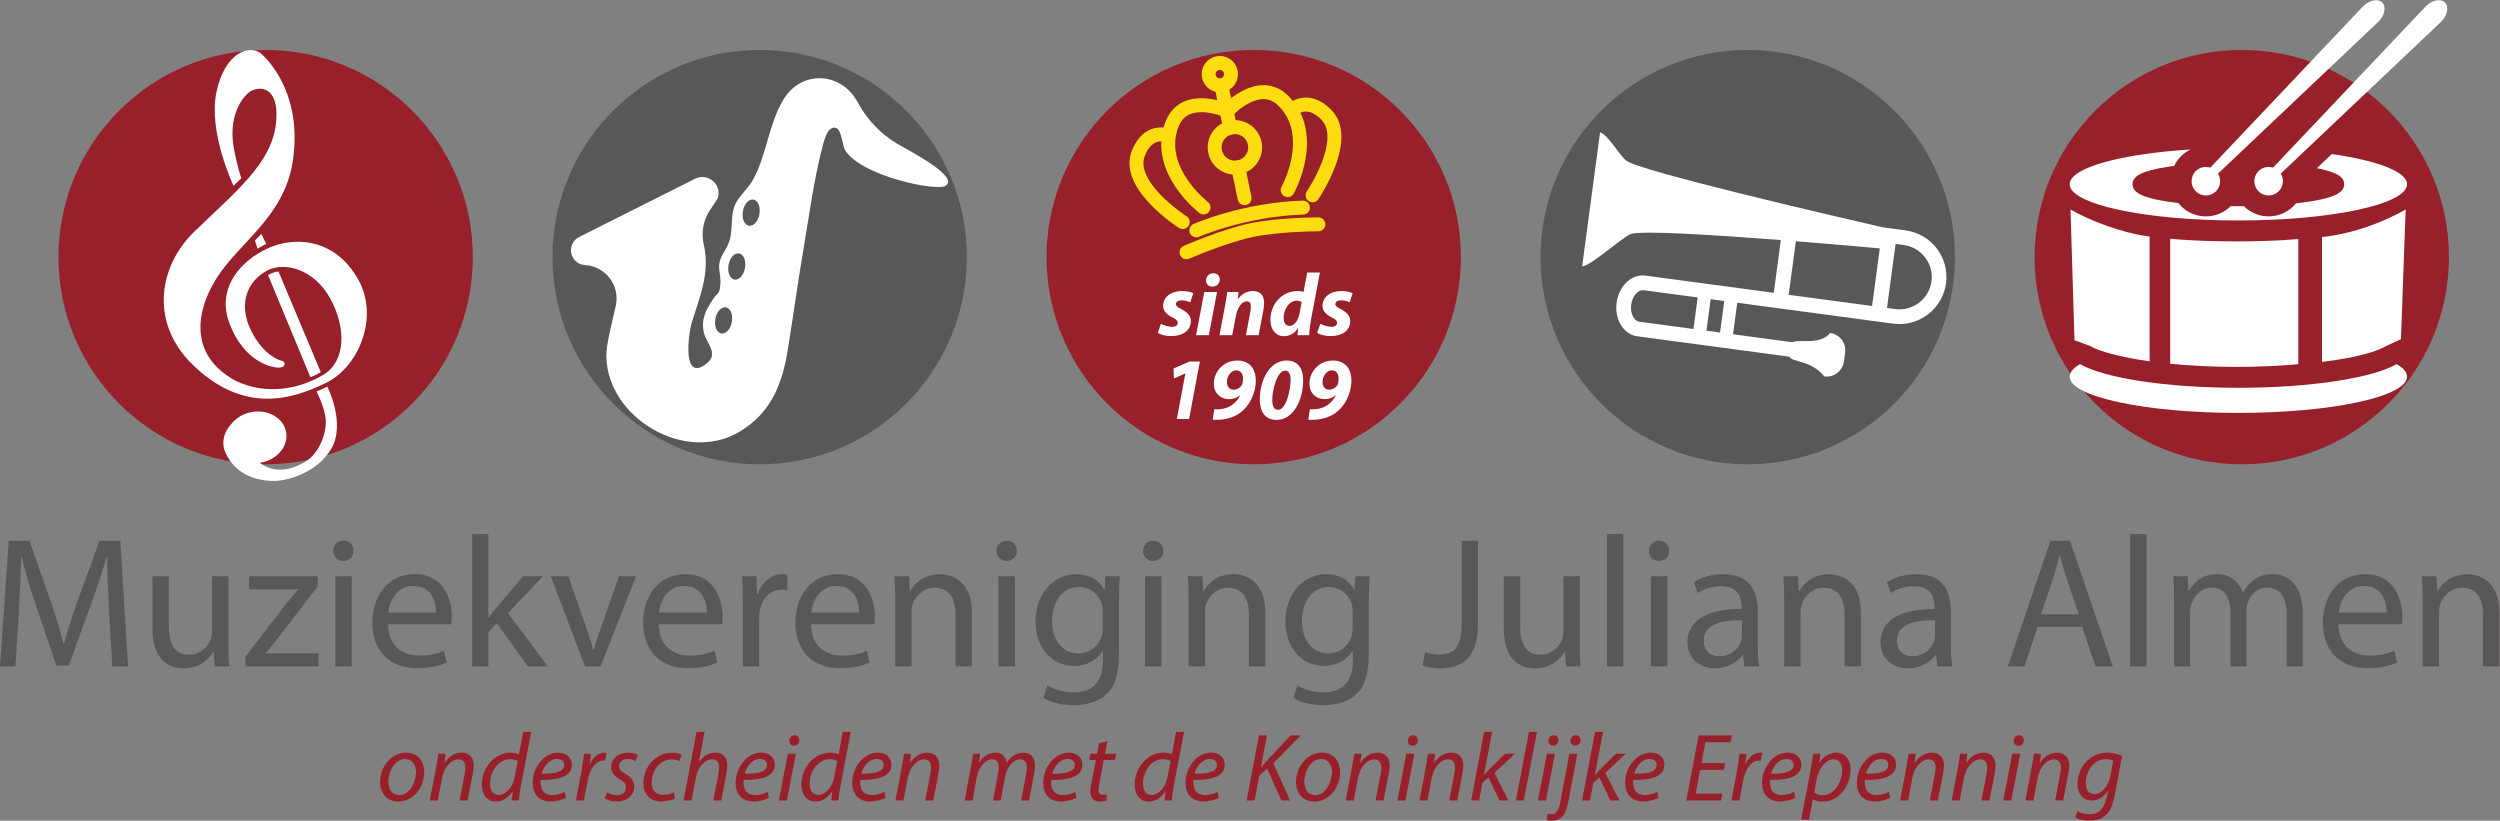 <?xml version="1.0" encoding="UTF-8" standalone="no"?>
<svg
   xmlns:dc="http://purl.org/dc/elements/1.1/"
   xmlns:cc="http://creativecommons.org/ns#"
   xmlns:rdf="http://www.w3.org/1999/02/22-rdf-syntax-ns#"
   xmlns:svg="http://www.w3.org/2000/svg"
   xmlns="http://www.w3.org/2000/svg"
   viewBox="0 0 716.627 235.253"
   height="235.253"
   width="716.627"
   xml:space="preserve"
   id="svg2"
   version="1.1"><rect x="0" y="0" width="716.627" height="235.253" fill="#808080" stroke="none"/><defs
     id="defs6" /><g
     transform="matrix(1.333,0,0,-1.333,0,235.253)"
     id="g10"><g
       transform="scale(0.1)"
       id="g12"><path
         id="path14"
         style="fill:#ffffff;fill-opacity:1;fill-rule:nonzero;stroke:none"
         d="m 502.738,1291.87 c -11.593,0 -29.496,0.34 -44.336,1.79 v -83.81 c 13.782,-1.3 27.914,-2.1 44.336,-2.1 15.254,0 29.864,0.68 41.524,1.82 v 83.86 c -13.778,-1.25 -30.574,-1.56 -41.524,-1.56 z m 113.496,21.38 c -13.601,-7.78 -33.812,-16.04 -56.074,-18.48 v -83.67 c 22.262,2.7 36.188,6.68 42.988,10.63 l 9.934,4.61 z M 444.617,1295.1 c -19.07,2.5 -40.039,10.72 -53.047,18.15 l 2.672,-87.62 10.485,-3.9 c 6.488,-3.78 20.82,-7.57 39.89,-10.25 z m 119.453,129.41 -78.797,-83.21 c -3.308,1.08 -7.089,0.34 -9.73,-2.3 -3.742,-3.74 -3.742,-9.8 0,-13.55 3.742,-3.74 9.809,-3.74 13.551,0 3.215,3.22 3.656,8.15 1.34,11.85 l 85.089,80.58 z m 31.356,-11.29 -68.102,-71.92 c -3.304,1.08 -7.082,0.34 -9.722,-2.3 -3.747,-3.74 -3.747,-9.8 0,-13.55 3.746,-3.74 9.804,-3.74 13.55,0 3.211,3.22 3.653,8.15 1.332,11.85 l 71.301,67.52 z m -129.789,-64.29 c 1.898,1.89 4.074,3.43 6.433,4.56 -46.855,-2.97 -81.07,-12.27 -81.07,-23.31 0,-13.41 50.625,-24.29 113.086,-24.29 62.453,0 113.082,10.88 113.082,24.29 0,8.44 -20.035,15.88 -50.445,20.23 l -9.993,-9.47 c 12.899,-2.48 18.293,-5.69 18.293,-10.76 0,-5.64 -6.695,-9 -23.097,-11.59 -2.86,-0.45 -5.957,-0.84 -9.207,-1.21 -0.512,-0.63 -1.063,-1.24 -1.656,-1.83 -4.458,-4.46 -10.383,-6.91 -16.688,-6.91 -6.27,0 -12.168,2.43 -16.617,6.84 -1.227,-0.01 -2.442,-0.03 -3.672,-0.03 -1.727,0 -3.434,0.02 -5.133,0.04 -4.449,-4.41 -10.355,-6.85 -16.633,-6.85 -6.3,0 -12.226,2.45 -16.683,6.91 -0.649,0.64 -1.239,1.33 -1.793,2.02 -2.653,0.31 -5.215,0.65 -7.606,1.02 -16.394,2.59 -23.09,5.95 -23.09,11.59 0,5.66 6.696,9.02 23.09,11.59 1.555,0.25 3.172,0.48 4.832,0.7 1.141,2.36 2.66,4.55 4.567,6.46 z M 391,1201.21 c 0,-13.42 50.625,-24.3 113.086,-24.3 62.453,0 113.082,10.88 113.082,24.3 0,2.95 -2.461,5.8 -6.969,8.42 -15.926,-9.28 -57.418,-15.88 -106.113,-15.88 -48.695,0 -90.195,6.6 -106.117,15.88 -4.508,-2.62 -6.969,-5.47 -6.969,-8.42" /><path
         id="path16"
         style="fill:#5a5758;fill-opacity:1;fill-rule:nonzero;stroke:none"
         d="m 234.629,450.488 c -2,37.641 -4.402,82.891 -4.004,116.524 h -1.199 c -9.211,-31.641 -20.422,-65.274 -34.035,-102.5 L 147.742,333.578 H 121.316 L 77.676,462.109 C 64.863,500.141 54.051,534.98 46.445,567.012 H 45.645 C 44.844,533.379 42.844,488.129 40.441,447.699 L 33.23,331.969 H 0 L 18.82,601.84 H 63.262 L 109.309,471.309 c 11.211,-33.219 20.418,-62.848 27.222,-90.879 h 1.203 c 6.805,27.23 16.414,56.859 28.426,90.879 l 48.051,130.531 h 44.441 l 16.817,-269.871 h -34.031 l -6.809,118.519" /><path
         id="path18"
         style="fill:#5a5758;fill-opacity:1;fill-rule:nonzero;stroke:none"
         d="m 491.266,384.828 c 0,-20.019 0.398,-37.637 1.601,-52.859 h -31.23 l -2.004,31.64 h -0.801 c -9.207,-15.621 -29.629,-36.031 -64.062,-36.031 -30.43,0 -66.864,16.82 -66.864,84.883 v 113.301 h 35.235 V 418.461 c 0,-36.84 11.211,-61.66 43.242,-61.66 23.621,0 40.039,16.418 46.445,32.027 2,5.211 3.203,11.621 3.203,18.031 v 118.903 h 35.235 V 384.828" /><path
         id="path20"
         style="fill:#5a5758;fill-opacity:1;fill-rule:nonzero;stroke:none"
         d="M 527.695,352.398 615.383,466.5 c 8.406,10.41 16.414,19.629 25.222,30.039 v 0.801 H 535.703 v 28.422 H 683.445 L 683.047,503.75 596.563,391.23 c -8.008,-10.8 -16.016,-20.41 -24.825,-30.429 V 360 H 685.051 V 331.969 H 527.695 v 20.429" /><path
         id="path22"
         style="fill:#5a5758;fill-opacity:1;fill-rule:nonzero;stroke:none"
         d="m 721.078,331.969 v 193.793 h 35.235 V 331.969 Z m 39.238,248.25 c 0.403,-12.02 -8.406,-21.629 -22.421,-21.629 -12.411,0 -21.219,9.609 -21.219,21.629 0,12.422 9.207,22.031 22.019,22.031 13.215,0 21.621,-9.609 21.621,-22.031" /><path
         id="path24"
         style="fill:#5a5758;fill-opacity:1;fill-rule:nonzero;stroke:none"
         d="m 937.688,447.699 c 0.398,22.422 -9.211,57.242 -48.848,57.242 -35.637,0 -51.25,-32.832 -54.055,-57.242 z M 834.387,422.461 c 0.801,-47.633 31.226,-67.262 66.465,-67.262 25.222,0 40.437,4.41 53.652,10.02 l 6.004,-25.239 c -12.41,-5.601 -33.633,-12.011 -64.461,-12.011 -59.66,0 -95.293,39.242 -95.293,97.691 0,58.461 34.434,104.52 90.887,104.52 63.261,0 80.078,-55.668 80.078,-91.289 0,-7.211 -0.801,-12.813 -1.199,-16.43 H 834.387" /><path
         id="path26"
         style="fill:#5a5758;fill-opacity:1;fill-rule:nonzero;stroke:none"
         d="m 1050.19,436.879 h 0.8 c 4.81,6.812 11.61,15.211 17.22,22.031 l 56.85,66.852 h 42.44 l -74.87,-79.672 85.29,-114.121 h -42.85 l -66.86,92.89 -18.02,-20.019 v -72.871 h -34.83 V 616.25 h 34.83 V 436.879" /><path
         id="path28"
         style="fill:#5a5758;fill-opacity:1;fill-rule:nonzero;stroke:none"
         d="m 1221.95,525.762 38.04,-108.903 c 6.4,-17.621 11.61,-33.64 15.61,-49.648 h 1.2 c 4.41,16.008 10.01,32.027 16.42,49.648 l 37.63,108.903 h 36.84 l -76.07,-193.793 h -33.64 l -73.67,193.793 h 37.64" /><path
         id="path30"
         style="fill:#5a5758;fill-opacity:1;fill-rule:nonzero;stroke:none"
         d="m 1519.83,447.699 c 0.4,22.422 -9.21,57.242 -48.85,57.242 -35.63,0 -51.25,-32.832 -54.05,-57.242 z m -103.3,-25.238 c 0.8,-47.633 31.23,-67.262 66.46,-67.262 25.23,0 40.44,4.41 53.66,10.02 l 6,-25.239 c -12.41,-5.601 -33.63,-12.011 -64.46,-12.011 -59.66,0 -95.29,39.242 -95.29,97.691 0,58.461 34.43,104.52 90.88,104.52 63.27,0 80.08,-55.668 80.08,-91.289 0,-7.211 -0.8,-12.813 -1.2,-16.43 h -136.13" /><path
         id="path32"
         style="fill:#5a5758;fill-opacity:1;fill-rule:nonzero;stroke:none"
         d="m 1597.5,465.309 c 0,22.82 -0.4,42.441 -1.6,60.453 h 30.83 l 1.2,-38.024 h 1.6 c 8.81,26.012 30.03,42.442 53.65,42.442 4.01,0 6.81,-0.41 10.01,-1.211 v -33.231 c -3.6,0.801 -7.2,1.192 -12.01,1.192 -24.82,0 -42.44,-18.801 -47.24,-45.231 -0.81,-4.801 -1.61,-10.41 -1.61,-16.429 V 331.969 h -34.83 v 133.34" /><path
         id="path34"
         style="fill:#5a5758;fill-opacity:1;fill-rule:nonzero;stroke:none"
         d="m 1847.34,447.699 c 0.4,22.422 -9.21,57.242 -48.84,57.242 -35.64,0 -51.25,-32.832 -54.06,-57.242 z m -103.3,-25.238 c 0.8,-47.633 31.23,-67.262 66.47,-67.262 25.22,0 40.44,4.41 53.65,10.02 l 6.01,-25.239 c -12.42,-5.601 -33.64,-12.011 -64.47,-12.011 -59.66,0 -95.29,39.242 -95.29,97.691 0,58.461 34.43,104.52 90.89,104.52 63.26,0 80.08,-55.668 80.08,-91.289 0,-7.211 -0.8,-12.813 -1.2,-16.43 h -136.14" /><path
         id="path36"
         style="fill:#5a5758;fill-opacity:1;fill-rule:nonzero;stroke:none"
         d="m 1925.01,473.32 c 0,20.02 -0.4,36.43 -1.6,52.442 h 31.23 l 2.01,-32.032 h 0.8 c 9.61,18.418 32.03,36.45 64.06,36.45 26.82,0 68.47,-16.02 68.47,-82.481 v -115.73 h -35.24 v 111.722 c 0,31.231 -11.61,57.25 -44.84,57.25 -23.23,0 -41.24,-16.41 -47.25,-36.043 -1.6,-4.386 -2.4,-10.41 -2.4,-16.398 V 331.969 h -35.24 V 473.32" /><path
         id="path38"
         style="fill:#5a5758;fill-opacity:1;fill-rule:nonzero;stroke:none"
         d="m 2147.22,331.969 v 193.793 h 35.24 V 331.969 Z m 39.24,248.25 c 0.4,-12.02 -8.41,-21.629 -22.42,-21.629 -12.41,0 -21.22,9.609 -21.22,21.629 0,12.422 9.21,22.031 22.02,22.031 13.21,0 21.62,-9.609 21.62,-22.031" /><path
         id="path40"
         style="fill:#5a5758;fill-opacity:1;fill-rule:nonzero;stroke:none"
         d="m 2371.44,449.301 c 0,5.988 -0.4,11.211 -2.01,16.008 -6.4,20.41 -23.62,37.23 -49.24,37.23 -33.64,0 -57.66,-28.418 -57.66,-73.258 0,-38.051 19.22,-69.672 57.26,-69.672 21.62,0 41.24,13.61 48.84,36.039 2,5.993 2.81,12.813 2.81,18.801 z m 36.43,76.461 c -0.8,-14 -1.6,-29.633 -1.6,-53.242 V 360 c 0,-44.43 -8.81,-71.66 -27.63,-88.48 -18.82,-17.61 -46.04,-23.219 -70.47,-23.219 -23.22,0 -48.84,5.609 -64.46,16.019 l 8.81,26.809 c 12.81,-8 32.83,-15.207 56.86,-15.207 36.03,0 62.46,18.828 62.46,67.668 v 21.629 h -0.8 c -10.82,-18.028 -31.64,-32.449 -61.66,-32.449 -48.05,0 -82.49,40.839 -82.49,94.5 0,65.66 42.85,102.91 87.29,102.91 33.63,0 52.05,-17.621 60.46,-33.641 h 0.8 l 1.6,29.223 h 30.83" /><path
         id="path42"
         style="fill:#5a5758;fill-opacity:1;fill-rule:nonzero;stroke:none"
         d="m 2462.31,331.969 v 193.793 h 35.24 V 331.969 Z m 39.24,248.25 c 0.4,-12.02 -8.41,-21.629 -22.42,-21.629 -12.41,0 -21.22,9.609 -21.22,21.629 0,12.422 9.21,22.031 22.02,22.031 13.21,0 21.62,-9.609 21.62,-22.031" /><path
         id="path44"
         style="fill:#5a5758;fill-opacity:1;fill-rule:nonzero;stroke:none"
         d="m 2556,473.32 c 0,20.02 -0.4,36.43 -1.6,52.442 h 31.23 l 2,-32.032 h 0.8 c 9.61,18.418 32.03,36.45 64.07,36.45 26.82,0 68.46,-16.02 68.46,-82.481 v -115.73 h -35.23 v 111.722 c 0,31.231 -11.61,57.25 -44.85,57.25 -23.22,0 -41.24,-16.41 -47.24,-36.043 -1.6,-4.386 -2.4,-10.41 -2.4,-16.398 V 331.969 H 2556 V 473.32" /><path
         id="path46"
         style="fill:#5a5758;fill-opacity:1;fill-rule:nonzero;stroke:none"
         d="m 2908.74,449.301 c 0,5.988 -0.41,11.211 -2.01,16.008 -6.4,20.41 -23.62,37.23 -49.24,37.23 -33.64,0 -57.66,-28.418 -57.66,-73.258 0,-38.051 19.22,-69.672 57.25,-69.672 21.63,0 41.25,13.61 48.85,36.039 2,5.993 2.81,12.813 2.81,18.801 z m 36.43,76.461 c -0.8,-14 -1.6,-29.633 -1.6,-53.242 V 360 c 0,-44.43 -8.81,-71.66 -27.63,-88.48 -18.82,-17.61 -46.04,-23.219 -70.47,-23.219 -23.22,0 -48.84,5.609 -64.46,16.019 l 8.81,26.809 c 12.81,-8 32.83,-15.207 56.85,-15.207 36.04,0 62.47,18.828 62.47,67.668 v 21.629 h -0.81 c -10.81,-18.028 -31.63,-32.449 -61.66,-32.449 -48.04,0 -82.48,40.839 -82.48,94.5 0,65.66 42.85,102.91 87.29,102.91 33.63,0 52.05,-17.621 60.46,-33.641 h 0.8 l 1.6,29.223 h 30.83" /><path
         id="path48"
         style="fill:#5a5758;fill-opacity:1;fill-rule:nonzero;stroke:none"
         d="m 3143.35,601.84 h 34.83 V 421.27 c 0,-71.68 -35.24,-93.692 -81.68,-93.692 -12.81,0 -28.42,2.793 -37.23,6.41 l 5.2,28.41 c 7.2,-2.789 17.61,-5.187 29.24,-5.187 31.23,0 49.64,14 49.64,66.848 V 601.84" /><path
         id="path50"
         style="fill:#5a5758;fill-opacity:1;fill-rule:nonzero;stroke:none"
         d="m 3397.19,384.828 c 0,-20.019 0.4,-37.637 1.6,-52.859 h -31.23 l -2,31.64 h -0.8 c -9.21,-15.621 -29.63,-36.031 -64.06,-36.031 -30.43,0 -66.87,16.82 -66.87,84.883 v 113.301 h 35.24 V 418.461 c 0,-36.84 11.21,-61.66 43.24,-61.66 23.62,0 40.04,16.418 46.44,32.027 2.01,5.211 3.21,11.621 3.21,18.031 v 118.903 h 35.23 V 384.828" /><path
         id="path52"
         style="fill:#5a5758;fill-opacity:1;fill-rule:nonzero;stroke:none"
         d="m 3455.64,616.25 h 35.23 V 331.969 h -35.23 V 616.25" /><path
         id="path54"
         style="fill:#5a5758;fill-opacity:1;fill-rule:nonzero;stroke:none"
         d="m 3550.13,331.969 v 193.793 h 35.24 V 331.969 Z m 39.24,248.25 c 0.4,-12.02 -8.41,-21.629 -22.42,-21.629 -12.41,0 -21.22,9.609 -21.22,21.629 0,12.422 9.21,22.031 22.02,22.031 13.21,0 21.62,-9.609 21.62,-22.031" /><path
         id="path56"
         style="fill:#5a5758;fill-opacity:1;fill-rule:nonzero;stroke:none"
         d="m 3745.91,430.879 c -38.43,0.801 -82.07,-6.02 -82.07,-43.649 0,-22.82 15.22,-33.64 33.23,-33.64 25.23,0 41.25,16.019 46.85,32.449 1.19,3.59 1.99,7.59 1.99,11.211 z m 5.22,-98.91 -2.81,24.441 h -1.2 c -10.82,-15.219 -31.64,-28.832 -59.25,-28.832 -39.24,0 -59.26,27.621 -59.26,55.641 0,46.859 41.64,72.48 116.5,72.07 v 4.012 c 0,16.008 -4.39,44.84 -44.04,44.84 -18.01,0 -36.84,-5.602 -50.45,-14.411 l -8.01,23.219 c 16.02,10.41 39.24,17.231 63.67,17.231 59.26,0 73.68,-40.45 73.68,-79.282 v -72.476 c 0,-16.82 0.8,-33.223 3.2,-46.453 h -32.03" /><path
         id="path58"
         style="fill:#5a5758;fill-opacity:1;fill-rule:nonzero;stroke:none"
         d="m 3836.8,473.32 c 0,20.02 -0.4,36.43 -1.6,52.442 h 31.23 l 2,-32.032 h 0.8 c 9.61,18.418 32.03,36.45 64.07,36.45 26.82,0 68.46,-16.02 68.46,-82.481 v -115.73 h -35.23 v 111.722 c 0,31.231 -11.61,57.25 -44.85,57.25 -23.22,0 -41.24,-16.41 -47.24,-36.043 -1.6,-4.386 -2.4,-10.41 -2.4,-16.398 V 331.969 H 3836.8 V 473.32" /><path
         id="path60"
         style="fill:#5a5758;fill-opacity:1;fill-rule:nonzero;stroke:none"
         d="m 4161.11,430.879 c -38.44,0.801 -82.08,-6.02 -82.08,-43.649 0,-22.82 15.21,-33.64 33.23,-33.64 25.23,0 41.24,16.019 46.85,32.449 1.2,3.59 2,7.59 2,11.211 z m 5.2,-98.91 -2.8,24.441 h -1.2 c -10.81,-15.219 -31.63,-28.832 -59.26,-28.832 -39.24,0 -59.26,27.621 -59.26,55.641 0,46.859 41.64,72.48 116.52,72.07 v 4.012 c 0,16.008 -4.41,44.84 -44.05,44.84 -18.01,0 -36.83,-5.602 -50.44,-14.411 l -8.01,23.219 c 16.01,10.41 39.24,17.231 63.66,17.231 59.26,0 73.67,-40.45 73.67,-79.282 v -72.476 c 0,-16.82 0.8,-33.223 3.2,-46.453 h -32.03" /><path
         id="path62"
         style="fill:#5a5758;fill-opacity:1;fill-rule:nonzero;stroke:none"
         d="m 4470.2,444.078 -26.43,77.684 c -6,17.617 -10.01,33.629 -14.01,49.258 h -0.8 c -4,-16.02 -8.41,-32.442 -13.61,-48.848 l -26.43,-78.094 z m -88.49,-27.219 -28.02,-84.89 h -36.04 l 91.69,269.871 h 42.04 l 92.09,-269.871 h -37.23 l -28.83,84.89 h -95.7" /><path
         id="path64"
         style="fill:#5a5758;fill-opacity:1;fill-rule:nonzero;stroke:none"
         d="m 4580.71,616.25 h 35.23 V 331.969 h -35.23 V 616.25" /><path
         id="path66"
         style="fill:#5a5758;fill-opacity:1;fill-rule:nonzero;stroke:none"
         d="m 4675.19,473.32 c 0,20.02 -0.39,36.43 -1.6,52.442 h 30.84 l 1.6,-31.231 h 1.19 c 10.82,18.418 28.83,35.649 60.86,35.649 26.43,0 46.45,-16.02 54.86,-38.852 h 0.81 c 5.99,10.82 13.61,19.223 21.62,25.231 11.6,8.812 24.41,13.621 42.83,13.621 25.62,0 63.67,-16.821 63.67,-84.09 V 331.969 h -34.43 V 441.68 c 0,37.25 -13.62,59.672 -42.05,59.672 -20.02,0 -35.63,-14.832 -41.64,-32.032 -1.61,-4.808 -2.8,-11.211 -2.8,-17.621 v -119.73 h -34.43 V 448.09 c 0,30.84 -13.61,53.262 -40.45,53.262 -22.01,0 -38.03,-17.622 -43.63,-35.243 -2.02,-5.211 -2.82,-11.211 -2.82,-17.218 V 331.969 h -34.43 V 473.32" /><path
         id="path68"
         style="fill:#5a5758;fill-opacity:1;fill-rule:nonzero;stroke:none"
         d="m 5132.04,447.699 c 0.4,22.422 -9.21,57.242 -48.85,57.242 -35.64,0 -51.25,-32.832 -54.05,-57.242 z m -103.3,-25.238 c 0.8,-47.633 31.23,-67.262 66.46,-67.262 25.22,0 40.44,4.41 53.65,10.02 l 6.01,-25.239 c -12.41,-5.601 -33.63,-12.011 -64.46,-12.011 -59.66,0 -95.3,39.242 -95.3,97.691 0,58.461 34.44,104.52 90.89,104.52 63.26,0 80.08,-55.668 80.08,-91.289 0,-7.211 -0.8,-12.813 -1.2,-16.43 h -136.13" /><path
         id="path70"
         style="fill:#5a5758;fill-opacity:1;fill-rule:nonzero;stroke:none"
         d="m 5209.7,473.32 c 0,20.02 -0.39,36.43 -1.6,52.442 h 31.23 l 2.01,-32.032 h 0.8 c 9.61,18.418 32.03,36.45 64.07,36.45 26.81,0 68.45,-16.02 68.45,-82.481 v -115.73 h -35.23 v 111.722 c 0,31.231 -11.6,57.25 -44.85,57.25 -23.22,0 -41.23,-16.41 -47.24,-36.043 -1.6,-4.386 -2.4,-10.41 -2.4,-16.398 V 331.969 H 5209.7 V 473.32" /><path
         id="path72"
         style="fill:#98202b;fill-opacity:1;fill-rule:nonzero;stroke:none"
         d="m 835.203,83.148 c 0,-16.43 8.938,-28.289 23.692,-28.289 20.367,0 35.75,26.199 35.75,49.692 0,11.621 -5.407,28.051 -23.489,28.051 -21.609,0 -36.156,-26.391 -35.953,-49.454 z m 77.106,21.192 c 0,-30.981 -22.032,-63.192 -55.7,-63.192 -25.144,0 -39.273,18.711 -39.273,41.371 0,33.05 23.062,63.789 55.691,63.789 27.227,0 39.282,-20.571 39.282,-41.969" /><path
         id="path74"
         style="fill:#98202b;fill-opacity:1;fill-rule:nonzero;stroke:none"
         d="m 924.32,43.441 13.508,71.289 c 2.289,11.231 3.535,20.989 4.777,29.29 h 15.383 l -2.496,-19.739 h 0.414 c 8.938,14.141 22.449,22.028 37.203,22.028 12.061,0 25.561,-6.86 25.561,-28.047 0,-4.371 -0.83,-10.801 -1.87,-16.211 l -11.22,-58.61 h -17.252 l 11.02,57.989 c 0.832,3.941 1.452,8.73 1.452,12.89 0,10.168 -3.948,17.649 -15.796,17.649 -12.262,0 -29.715,-14.739 -34.289,-39.68 L 941.566,43.441 H 924.32" /><path
         id="path76"
         style="fill:#98202b;fill-opacity:1;fill-rule:nonzero;stroke:none"
         d="m 1113.4,128.238 c -3.53,2.293 -9.35,4.141 -16.63,4.141 -24.1,0 -42.81,-25.539 -42.81,-52.359 0,-12.051 4.16,-24.73 18.92,-24.73 13.3,0 29.3,15.18 33.66,37.82 z M 1142.29,191 1120.26,75.238 c -2.08,-10.399 -3.74,-22.039 -4.37,-31.797 h -15.79 l 2.7,19.957 h -0.42 c -9.14,-14.34 -21.82,-22.25 -36.15,-22.25 -19.54,0 -30.14,16.023 -30.14,36.59 0,35.742 26.6,68.571 62.14,68.571 6.44,0 13.51,-1.45 17.87,-3.539 l 8.94,48.23 h 17.25" /><path
         id="path78"
         style="fill:#98202b;fill-opacity:1;fill-rule:nonzero;stroke:none"
         d="m 1197.73,132.809 c -16.41,0 -28.67,-16.008 -32.83,-31.789 27.02,-0.219 48.22,3.32 48.22,18.902 0,8.316 -6.24,12.887 -15.39,12.887 z m 19.13,-83.547 c -7.48,-4.363 -19.75,-7.891 -33.26,-7.891 -26.6,0 -38.23,18.078 -38.23,40.309 0,30.351 22.44,64.629 54.86,64.629 19.12,0 29.51,-11.43 29.51,-25.758 0,-26.391 -29.72,-33.461 -66.92,-32.832 -0.83,-4.379 -0.21,-13.73 2.08,-19.129 3.95,-8.941 12.05,-13.512 22.44,-13.512 11.85,0 20.79,3.75 27.02,7.07 l 2.5,-12.887" /><path
         id="path80"
         style="fill:#98202b;fill-opacity:1;fill-rule:nonzero;stroke:none"
         d="m 1238.43,43.441 12.26,64.84 c 2.5,13.09 4.16,26.391 5.2,35.739 h 15.17 c -0.83,-7.051 -1.66,-14.122 -2.7,-21.809 h 0.62 c 6.44,13.711 17.25,24.098 30.76,24.098 1.46,0 3.53,-0.2 4.78,-0.411 l -3.32,-17.027 c -1.04,0.188 -2.71,0.41 -4.58,0.41 -14.96,0 -28.26,-18.09 -32.63,-41.562 l -8.31,-44.277 h -17.25" /><path
         id="path82"
         style="fill:#98202b;fill-opacity:1;fill-rule:nonzero;stroke:none"
         d="m 1305.33,60.898 c 4.78,-2.91 13.51,-6.226 21.61,-6.226 11.64,0 19.12,7.476 19.12,16.406 0,7.91 -3.53,12.691 -13.92,18.492 -11.64,6.449 -18.08,15.391 -18.08,25.571 0,17.668 15.17,31.168 36.36,31.168 9.15,0 17.26,-2.481 21,-4.981 l -4.78,-13.09 c -3.54,2.071 -9.98,4.571 -17.46,4.571 -10.39,0 -17.88,-6.438 -17.88,-15.168 0,-7.27 4.78,-11.86 13.72,-16.84 11.23,-6.442 18.92,-15.172 18.92,-26.391 0,-21.211 -17.26,-33.039 -38.45,-33.039 -10.81,0 -20.37,3.32 -24.94,6.848 l 4.78,12.68" /><path
         id="path84"
         style="fill:#98202b;fill-opacity:1;fill-rule:nonzero;stroke:none"
         d="m 1451.19,47.379 c -5.2,-2.481 -15.59,-6.008 -29.1,-6.008 -25.98,0 -38.65,17.457 -38.65,38.867 0,34.274 25.35,65.871 61.51,65.871 9.36,0 17.88,-2.711 20.99,-4.371 l -4.98,-13.707 c -3.95,1.867 -9.56,3.75 -17.05,3.75 -26.19,0 -42.6,-25.781 -42.6,-49.472 0,-16.219 8.52,-26.82 24.94,-26.82 10.18,0 18.08,3.121 23.28,5.621 l 1.66,-13.73" /><path
         id="path86"
         style="fill:#98202b;fill-opacity:1;fill-rule:nonzero;stroke:none"
         d="M 1469.86,43.441 1497.92,191 h 17.24 l -12.46,-64.852 h 0.41 c 8.52,12.274 20.78,20.161 35.95,20.161 11.43,0 24.94,-7.047 24.94,-27.008 0,-5.41 -0.62,-11.84 -1.66,-17.031 l -11.22,-58.829 h -17.25 l 11.22,57.989 c 0.62,3.75 1.25,8.32 1.25,13.922 0,9.359 -4.37,16.617 -15.59,16.617 -13.3,0 -30.13,-15.578 -34.29,-38.239 l -9.36,-50.289 h -17.24" /><path
         id="path88"
         style="fill:#98202b;fill-opacity:1;fill-rule:nonzero;stroke:none"
         d="m 1634.2,132.809 c -16.41,0 -28.67,-16.008 -32.83,-31.789 27.02,-0.219 48.21,3.32 48.21,18.902 0,8.316 -6.23,12.887 -15.38,12.887 z m 19.13,-83.547 c -7.49,-4.363 -19.75,-7.891 -33.26,-7.891 -26.6,0 -38.23,18.078 -38.23,40.309 0,30.351 22.44,64.629 54.86,64.629 19.12,0 29.51,-11.43 29.51,-25.758 0,-26.391 -29.72,-33.461 -66.92,-32.832 -0.83,-4.379 -0.21,-13.73 2.08,-19.129 3.95,-8.941 12.05,-13.512 22.44,-13.512 11.85,0 20.78,3.75 27.02,7.07 l 2.5,-12.887" /><path
         id="path90"
         style="fill:#98202b;fill-opacity:1;fill-rule:nonzero;stroke:none"
         d="m 1697.34,172.09 c 0,6.64 5.2,11.64 11.43,11.64 6.24,0 10.19,-4.57 10.19,-10.82 -0.21,-6.851 -4.99,-11.64 -11.64,-11.64 -6.03,0 -9.98,4.589 -9.98,10.82 z M 1674.9,43.441 1694.23,144.02 h 17.25 L 1692.15,43.441 h -17.25" /><path
         id="path92"
         style="fill:#98202b;fill-opacity:1;fill-rule:nonzero;stroke:none"
         d="m 1800.62,128.238 c -3.54,2.293 -9.36,4.141 -16.63,4.141 -24.11,0 -42.81,-25.539 -42.81,-52.359 0,-12.051 4.16,-24.73 18.91,-24.73 13.3,0 29.3,15.18 33.67,37.82 z M 1829.5,191 1807.48,75.238 c -2.08,-10.399 -3.74,-22.039 -4.37,-31.797 h -15.8 l 2.71,19.957 h -0.42 c -9.14,-14.34 -21.82,-22.25 -36.16,-22.25 -19.53,0 -30.13,16.023 -30.13,36.59 0,35.742 26.6,68.571 62.13,68.571 6.45,0 13.52,-1.45 17.88,-3.539 l 8.94,48.23 h 17.24" /><path
         id="path94"
         style="fill:#98202b;fill-opacity:1;fill-rule:nonzero;stroke:none"
         d="m 1884.95,132.809 c -16.41,0 -28.68,-16.008 -32.84,-31.789 27.03,-0.219 48.22,3.32 48.22,18.902 0,8.316 -6.23,12.887 -15.38,12.887 z m 19.12,-83.547 c -7.48,-4.363 -19.74,-7.891 -33.25,-7.891 -26.6,0 -38.24,18.078 -38.24,40.309 0,30.351 22.44,64.629 54.87,64.629 19.12,0 29.51,-11.43 29.51,-25.758 0,-26.391 -29.72,-33.461 -66.92,-32.832 -0.83,-4.379 -0.21,-13.73 2.07,-19.129 3.95,-8.941 12.06,-13.512 22.45,-13.512 11.85,0 20.78,3.75 27.02,7.07 l 2.49,-12.887" /><path
         id="path96"
         style="fill:#98202b;fill-opacity:1;fill-rule:nonzero;stroke:none"
         d="m 1925.65,43.441 13.51,71.289 c 2.29,11.231 3.53,20.989 4.78,29.29 h 15.38 l -2.5,-19.739 h 0.42 c 8.93,14.141 22.44,22.028 37.2,22.028 12.05,0 25.56,-6.86 25.56,-28.047 0,-4.371 -0.83,-10.801 -1.87,-16.211 l -11.22,-58.61 h -17.25 l 11.01,57.989 c 0.83,3.941 1.46,8.73 1.46,12.89 0,10.168 -3.95,17.649 -15.8,17.649 -12.26,0 -29.71,-14.739 -34.29,-39.68 l -9.14,-48.848 h -17.25" /><path
         id="path98"
         style="fill:#98202b;fill-opacity:1;fill-rule:nonzero;stroke:none"
         d="m 2074.39,43.441 13.51,71.289 c 2.08,11.231 3.54,20.989 4.58,29.29 h 15.17 l -2.71,-18.899 h 0.63 c 9.35,13.918 22.03,21.188 35.33,21.188 15.37,0 22.65,-9.77 23.48,-22.438 8.94,14.551 21.82,22.238 36.99,22.438 11.64,0 24.32,-7.481 24.32,-26.387 0,-4.781 -0.62,-11.422 -1.66,-17.051 L 2212.8,43.441 h -16.83 l 10.81,57.989 c 0.83,3.75 1.45,8.941 1.45,13.082 0,10.609 -3.95,17.457 -15.17,17.457 -12.47,0 -27.23,-14.547 -31.38,-36.989 l -9.77,-51.539 h -16.62 l 11.22,59.02 c 0.83,4.379 1.24,8.32 1.24,12.269 0,8.508 -2.28,17.239 -14.96,17.239 -12.67,0 -28.26,-16.617 -32.21,-38.02 l -9.35,-50.508 h -16.84" /><path
         id="path100"
         style="fill:#98202b;fill-opacity:1;fill-rule:nonzero;stroke:none"
         d="m 2295.66,132.809 c -16.41,0 -28.67,-16.008 -32.83,-31.789 27.02,-0.219 48.21,3.32 48.21,18.902 0,8.316 -6.23,12.887 -15.38,12.887 z m 19.13,-83.547 c -7.49,-4.363 -19.75,-7.891 -33.26,-7.891 -26.6,0 -38.23,18.078 -38.23,40.309 0,30.351 22.44,64.629 54.86,64.629 19.12,0 29.51,-11.43 29.51,-25.758 0,-26.391 -29.72,-33.461 -66.92,-32.832 -0.83,-4.379 -0.21,-13.73 2.08,-19.129 3.95,-8.941 12.05,-13.512 22.44,-13.512 11.85,0 20.78,3.75 27.02,7.07 l 2.5,-12.887" /><path
         id="path102"
         style="fill:#98202b;fill-opacity:1;fill-rule:nonzero;stroke:none"
         d="m 2381.46,171.059 -5.2,-27.039 h 24.11 l -2.7,-13.489 h -24.11 l -9.35,-48.851 c -1.04,-5.602 -1.87,-10.801 -1.87,-16.211 0,-6.02 2.91,-9.547 9.56,-9.547 2.91,0 5.82,0.188 8.1,0.617 l -0.83,-13.508 c -3.12,-1.25 -8.31,-1.883 -13.3,-1.883 -15.38,0 -21.2,9.363 -21.2,19.531 0,5.82 0.63,11.648 2.08,18.93 l 9.98,50.922 h -14.55 l 2.7,13.489 h 14.34 l 4.36,22.66 17.88,4.379" /><path
         id="path104"
         style="fill:#98202b;fill-opacity:1;fill-rule:nonzero;stroke:none"
         d="m 2517.33,128.238 c -3.53,2.293 -9.35,4.141 -16.62,4.141 -24.11,0 -42.81,-25.539 -42.81,-52.359 0,-12.051 4.16,-24.73 18.91,-24.73 13.3,0 29.3,15.18 33.67,37.82 z M 2546.22,191 2524.19,75.238 c -2.08,-10.399 -3.74,-22.039 -4.36,-31.797 h -15.8 l 2.71,19.957 h -0.42 c -9.14,-14.34 -21.82,-22.25 -36.16,-22.25 -19.53,0 -30.14,16.023 -30.14,36.59 0,35.742 26.61,68.571 62.14,68.571 6.45,0 13.51,-1.45 17.88,-3.539 l 8.93,48.23 h 17.25" /><path
         id="path106"
         style="fill:#98202b;fill-opacity:1;fill-rule:nonzero;stroke:none"
         d="m 2601.67,132.809 c -16.42,0 -28.68,-16.008 -32.84,-31.789 27.02,-0.219 48.22,3.32 48.22,18.902 0,8.316 -6.23,12.887 -15.38,12.887 z m 19.12,-83.547 c -7.48,-4.363 -19.74,-7.891 -33.25,-7.891 -26.6,0 -38.24,18.078 -38.24,40.309 0,30.351 22.44,64.629 54.87,64.629 19.12,0 29.51,-11.43 29.51,-25.758 0,-26.391 -29.72,-33.461 -66.92,-32.832 -0.83,-4.379 -0.21,-13.73 2.07,-19.129 3.95,-8.941 12.06,-13.512 22.45,-13.512 11.85,0 20.78,3.75 27.02,7.07 l 2.49,-12.887" /><path
         id="path108"
         style="fill:#98202b;fill-opacity:1;fill-rule:nonzero;stroke:none"
         d="m 2707.4,183.52 h 17.25 l -13.09,-68.168 1.04,0.218 c 4.77,5.801 9.55,10.801 13.71,15.578 l 49.26,52.372 h 21.61 l -59.02,-60.282 36.16,-79.797 h -18.91 l -30.55,68.789 -16.84,-15.589 -10.18,-53.199 h -17.04 l 26.6,140.079" /><path
         id="path110"
         style="fill:#98202b;fill-opacity:1;fill-rule:nonzero;stroke:none"
         d="m 2804.84,83.148 c 0,-16.43 8.92,-28.289 23.69,-28.289 20.36,0 35.74,26.199 35.74,49.692 0,11.621 -5.41,28.051 -23.48,28.051 -21.62,0 -36.17,-26.391 -35.95,-49.454 z m 77.1,21.192 c 0,-30.981 -22.03,-63.192 -55.69,-63.192 -25.16,0 -39.28,18.711 -39.28,41.371 0,33.05 23.06,63.789 55.68,63.789 27.23,0 39.29,-20.571 39.29,-41.969" /><path
         id="path112"
         style="fill:#98202b;fill-opacity:1;fill-rule:nonzero;stroke:none"
         d="m 2893.95,43.441 13.51,71.289 c 2.28,11.231 3.53,20.989 4.78,29.29 h 15.37 l -2.49,-19.739 h 0.42 c 8.93,14.141 22.44,22.028 37.2,22.028 12.06,0 25.56,-6.86 25.56,-28.047 0,-4.371 -0.82,-10.801 -1.87,-16.211 l -11.22,-58.61 h -17.25 l 11.02,57.989 c 0.82,3.941 1.44,8.73 1.44,12.89 0,10.168 -3.94,17.649 -15.79,17.649 -12.25,0 -29.71,-14.739 -34.28,-39.68 l -9.15,-48.848 h -17.25" /><path
         id="path114"
         style="fill:#98202b;fill-opacity:1;fill-rule:nonzero;stroke:none"
         d="m 3027.34,172.09 c 0,6.64 5.19,11.64 11.42,11.64 6.24,0 10.18,-4.57 10.18,-10.82 -0.2,-6.851 -4.98,-11.64 -11.64,-11.64 -6.02,0 -9.96,4.589 -9.96,10.82 z M 3004.89,43.441 3024.21,144.02 h 17.25 L 3022.13,43.441 h -17.24" /><path
         id="path116"
         style="fill:#98202b;fill-opacity:1;fill-rule:nonzero;stroke:none"
         d="m 3052.46,43.441 13.51,71.289 c 2.29,11.231 3.54,20.989 4.78,29.29 h 15.38 l -2.5,-19.739 h 0.42 c 8.93,14.141 22.45,22.028 37.2,22.028 12.06,0 25.56,-6.86 25.56,-28.047 0,-4.371 -0.83,-10.801 -1.87,-16.211 l -11.21,-58.61 h -17.26 l 11.02,57.989 c 0.83,3.941 1.45,8.73 1.45,12.89 0,10.168 -3.94,17.649 -15.8,17.649 -12.26,0 -29.71,-14.739 -34.29,-39.68 l -9.15,-48.848 h -17.24" /><path
         id="path118"
         style="fill:#98202b;fill-opacity:1;fill-rule:nonzero;stroke:none"
         d="M 3163.61,43.441 3191.46,191 h 17.25 l -17.67,-92.481 h 0.42 c 3.11,3.531 6.86,7.261 9.35,10.171 l 35.53,35.329 h 21.2 l -43.85,-41.34 30.13,-59.239 h -19.12 l -24.1,49.668 -12.68,-11.43 -7.28,-38.238 h -17.03" /><path
         id="path120"
         style="fill:#98202b;fill-opacity:1;fill-rule:nonzero;stroke:none"
         d="M 3259.78,43.441 3287.85,191 h 17.24 L 3276.83,43.441 h -17.05" /><path
         id="path122"
         style="fill:#98202b;fill-opacity:1;fill-rule:nonzero;stroke:none"
         d="m 3329.6,172.09 c 0,6.64 5.2,11.64 11.43,11.64 6.23,0 10.18,-4.57 10.18,-10.82 -0.21,-6.851 -4.98,-11.64 -11.64,-11.64 -6.02,0 -9.97,4.589 -9.97,10.82 z M 3307.15,43.441 3326.48,144.02 h 17.25 L 3324.4,43.441 h -17.25" /><path
         id="path124"
         style="fill:#98202b;fill-opacity:1;fill-rule:nonzero;stroke:none"
         d="m 3377.16,172.09 c 0.22,6.64 5.21,11.64 11.44,11.64 6.24,0 10.18,-4.57 10.18,-10.82 -0.21,-6.851 -4.98,-11.64 -11.64,-11.64 -6.02,0 -9.98,4.589 -9.98,10.82 z m 14.97,-28.07 -19.12,-100.149 C 3369.9,27.031 3366.36,16.43 3360.34,9.77 3354.52,3.34 3345.8,0 3337.26,0 c -4.35,0 -8.09,0.219 -11.43,1.25 l 2.09,13.52 c 1.86,-0.41 4.36,-0.84 7.9,-0.84 8.73,0 15.58,5.41 19.53,26.191 l 19.53,103.899 h 17.25" /><path
         id="path126"
         style="fill:#98202b;fill-opacity:1;fill-rule:nonzero;stroke:none"
         d="M 3402.08,43.441 3429.94,191 h 17.24 l -17.65,-92.481 h 0.41 c 3.12,3.531 6.85,7.261 9.35,10.171 l 35.54,35.329 h 21.2 l -43.85,-41.34 30.13,-59.239 h -19.11 l -24.12,49.668 -12.68,-11.43 -7.26,-38.238 h -17.06" /><path
         id="path128"
         style="fill:#98202b;fill-opacity:1;fill-rule:nonzero;stroke:none"
         d="m 3547.12,132.809 c -16.42,0 -28.68,-16.008 -32.84,-31.789 27.02,-0.219 48.22,3.32 48.22,18.902 0,8.316 -6.24,12.887 -15.38,12.887 z m 19.13,-83.547 c -7.49,-4.363 -19.75,-7.891 -33.27,-7.891 -26.6,0 -38.23,18.078 -38.23,40.309 0,30.351 22.44,64.629 54.86,64.629 19.13,0 29.52,-11.43 29.52,-25.758 0,-26.391 -29.72,-33.461 -66.93,-32.832 -0.82,-4.379 -0.2,-13.73 2.08,-19.129 3.96,-8.941 12.06,-13.512 22.45,-13.512 11.84,0 20.78,3.75 27.02,7.07 l 2.5,-12.887" /><path
         id="path130"
         style="fill:#98202b;fill-opacity:1;fill-rule:nonzero;stroke:none"
         d="m 3706.89,109.32 h -50.92 l -9.57,-51.121 h 57.36 l -2.91,-14.758 h -74.6 l 26.6,140.079 h 71.49 l -2.91,-14.75 h -54.03 l -8.52,-44.899 h 50.92 l -2.91,-14.551" /><path
         id="path132"
         style="fill:#98202b;fill-opacity:1;fill-rule:nonzero;stroke:none"
         d="m 3723.26,43.441 12.26,64.84 c 2.5,13.09 4.16,26.391 5.2,35.739 h 15.17 c -0.84,-7.051 -1.66,-14.122 -2.7,-21.809 h 0.61 c 6.45,13.711 17.26,24.098 30.77,24.098 1.46,0 3.53,-0.2 4.78,-0.411 l -3.32,-17.027 c -1.04,0.188 -2.71,0.41 -4.58,0.41 -14.96,0 -28.26,-18.09 -32.63,-41.562 l -8.32,-44.277 h -17.24" /><path
         id="path134"
         style="fill:#98202b;fill-opacity:1;fill-rule:nonzero;stroke:none"
         d="m 3841.49,132.809 c -16.42,0 -28.68,-16.008 -32.84,-31.789 27.03,-0.219 48.22,3.32 48.22,18.902 0,8.316 -6.23,12.887 -15.38,12.887 z m 19.12,-83.547 c -7.48,-4.363 -19.74,-7.891 -33.25,-7.891 -26.6,0 -38.24,18.078 -38.24,40.309 0,30.351 22.44,64.629 54.86,64.629 19.12,0 29.51,-11.43 29.51,-25.758 0,-26.391 -29.71,-33.461 -66.91,-32.832 -0.83,-4.379 -0.22,-13.73 2.07,-19.129 3.95,-8.941 12.06,-13.512 22.45,-13.512 11.84,0 20.78,3.75 27.02,7.07 l 2.49,-12.887" /><path
         id="path136"
         style="fill:#98202b;fill-opacity:1;fill-rule:nonzero;stroke:none"
         d="m 3901.52,60.27 c 4.35,-3.531 11.01,-5.598 19.12,-5.598 22.23,0 40.94,27.637 40.94,54.019 0,10.61 -4.79,23.278 -19.34,23.278 -13.49,0 -30.55,-15.578 -35.74,-43.629 z M 3873.26,2.289 3893.41,108.281 c 2.07,12.047 4.15,25.571 5.61,35.739 h 15.8 l -2.91,-18.899 h 0.41 c 9.14,13.078 22.44,21.188 36.16,21.188 21.83,0 30.97,-17.868 30.97,-36.368 0,-35.332 -25.35,-68.793 -58.81,-68.793 -10.81,0 -17.88,2.293 -21.83,4.57 h -0.42 l -8.1,-43.43 h -17.03" /><path
         id="path138"
         style="fill:#98202b;fill-opacity:1;fill-rule:nonzero;stroke:none"
         d="m 4045.29,132.809 c -16.43,0 -28.68,-16.008 -32.84,-31.789 27.02,-0.219 48.21,3.32 48.21,18.902 0,8.316 -6.23,12.887 -15.37,12.887 z m 19.12,-83.547 c -7.48,-4.363 -19.75,-7.891 -33.26,-7.891 -26.6,0 -38.23,18.078 -38.23,40.309 0,30.351 22.44,64.629 54.86,64.629 19.12,0 29.51,-11.43 29.51,-25.758 0,-26.391 -29.72,-33.461 -66.92,-32.832 -0.82,-4.379 -0.21,-13.73 2.08,-19.129 3.95,-8.941 12.06,-13.512 22.45,-13.512 11.83,0 20.78,3.75 27.01,7.07 l 2.5,-12.887" /><path
         id="path140"
         style="fill:#98202b;fill-opacity:1;fill-rule:nonzero;stroke:none"
         d="m 4085.98,43.441 13.51,71.289 c 2.28,11.231 3.53,20.989 4.78,29.29 h 15.37 l -2.49,-19.739 h 0.42 c 8.93,14.141 22.44,22.028 37.2,22.028 12.06,0 25.56,-6.86 25.56,-28.047 0,-4.371 -0.82,-10.801 -1.87,-16.211 L 4167.24,43.441 H 4150 l 11.01,57.989 c 0.82,3.941 1.45,8.73 1.45,12.89 0,10.168 -3.95,17.649 -15.79,17.649 -12.26,0 -29.72,-14.739 -34.29,-39.68 l -9.15,-48.848 h -17.25" /><path
         id="path142"
         style="fill:#98202b;fill-opacity:1;fill-rule:nonzero;stroke:none"
         d="m 4196.92,43.441 13.5,71.289 c 2.29,11.231 3.54,20.989 4.79,29.29 h 15.37 l -2.49,-19.739 h 0.42 c 8.93,14.141 22.44,22.028 37.2,22.028 12.06,0 25.55,-6.86 25.55,-28.047 0,-4.371 -0.82,-10.801 -1.86,-16.211 l -11.22,-58.61 h -17.25 l 11.02,57.989 c 0.82,3.941 1.44,8.73 1.44,12.89 0,10.168 -3.94,17.649 -15.79,17.649 -12.25,0 -29.71,-14.739 -34.28,-39.68 l -9.15,-48.848 h -17.25" /><path
         id="path144"
         style="fill:#98202b;fill-opacity:1;fill-rule:nonzero;stroke:none"
         d="m 4330.31,172.09 c 0,6.64 5.19,11.64 11.42,11.64 6.23,0 10.18,-4.57 10.18,-10.82 -0.21,-6.851 -4.98,-11.64 -11.64,-11.64 -6.02,0 -9.96,4.589 -9.96,10.82 z M 4307.86,43.441 4327.18,144.02 h 17.25 L 4325.1,43.441 h -17.24" /><path
         id="path146"
         style="fill:#98202b;fill-opacity:1;fill-rule:nonzero;stroke:none"
         d="m 4355.42,43.441 13.52,71.289 c 2.29,11.231 3.54,20.989 4.78,29.29 h 15.38 l -2.5,-19.739 h 0.42 c 8.93,14.141 22.45,22.028 37.19,22.028 12.06,0 25.57,-6.86 25.57,-28.047 0,-4.371 -0.83,-10.801 -1.87,-16.211 l -11.22,-58.61 h -17.25 l 11.01,57.989 c 0.83,3.941 1.46,8.73 1.46,12.89 0,10.168 -3.95,17.649 -15.8,17.649 -12.26,0 -29.71,-14.739 -34.29,-39.68 l -9.15,-48.848 h -17.25" /><path
         id="path148"
         style="fill:#98202b;fill-opacity:1;fill-rule:nonzero;stroke:none"
         d="m 4544.51,129.059 c -3.12,1.472 -9.36,3.32 -16.62,3.32 -25.16,0 -42.41,-26.168 -42.61,-51.109 0,-11.02 3.95,-24.098 19.32,-24.098 14.76,0 29.73,18.688 33.46,38.438 z m -77.1,-108.469 c 6.02,-3.75 16,-6.66 26.6,-6.66 16.82,0 30.13,8.73 36.16,35.949 l 3.32,14.961 h -0.62 c -8.73,-14.328 -20.99,-21.398 -34.92,-21.398 -20.15,0 -30.54,17.047 -30.54,34.918 -0.21,34.082 24.93,67.95 63.8,67.95 11.64,0 24.31,-3.321 32.2,-7.047 L 4548.04,56.109 C 4543.88,34.922 4538.28,20.16 4527.67,11.23 4517.7,2.5 4504.19,0 4492.55,0 c -12.26,0 -23.69,2.91 -30.13,7.07 l 4.99,13.519" /><path
         id="path150"
         style="fill:#98202b;fill-opacity:1;fill-rule:nonzero;stroke:none"
         d="m 1016.79,1211.9 c 0,-246.045 -199.462,-445.513 -445.513,-445.513 -246.047,0 -445.511,199.468 -445.511,445.513 0,246.05 199.464,445.52 445.511,445.52 246.051,0 445.513,-199.47 445.513,-445.52" /><path
         id="path152"
         style="fill:#98202b;fill-opacity:1;fill-rule:nonzero;stroke:none"
         d="m 5266.28,1211.9 c 0,-246.045 -199.47,-445.513 -445.51,-445.513 -246.05,0 -445.52,199.468 -445.52,445.513 0,246.05 199.47,445.52 445.52,445.52 246.04,0 445.51,-199.47 445.51,-445.52" /><path
         id="path154"
         style="fill:#5a5758;fill-opacity:1;fill-rule:nonzero;stroke:none"
         d="m 4203.9,1211.9 c 0,-246.045 -199.45,-445.513 -445.51,-445.513 -246.05,0 -445.5,199.468 -445.5,445.513 0,246.05 199.45,445.52 445.5,445.52 246.06,0 445.51,-199.47 445.51,-445.52" /><path
         id="path156"
         style="fill:#98202b;fill-opacity:1;fill-rule:nonzero;stroke:none"
         d="m 3141.54,1211.9 c 0,-246.045 -199.46,-445.513 -445.52,-445.513 -246.04,0 -445.51,199.468 -445.51,445.513 0,246.05 199.47,445.52 445.51,445.52 246.06,0 445.52,-199.47 445.52,-445.52" /><path
         id="path158"
         style="fill:#5a5758;fill-opacity:1;fill-rule:nonzero;stroke:none"
         d="m 2079.16,1211.9 c 0,-246.045 -199.46,-445.513 -445.51,-445.513 -246.05,0 -445.51,199.468 -445.51,445.513 0,246.05 199.46,445.52 445.51,445.52 246.05,0 445.51,-199.47 445.51,-445.52" /><path
         id="path160"
         style="fill:#ffffff;fill-opacity:1;fill-rule:nonzero;stroke:none"
         d="m 2496.46,1068.46 c 5.32,-2.66 15.39,-6.45 24.32,-6.45 7.79,0 11.78,3.79 11.78,8.36 0,4.56 -3.04,7.79 -11.59,11.97 -10.83,5.31 -19.75,13.11 -19.75,24.69 0,19.19 16.9,31.92 40.84,31.92 10.83,0 19.38,-2.09 23.94,-4.75 l -6.46,-19.38 c -3.99,1.9 -10.45,4.18 -18.62,4.18 -7.22,0 -12.16,-3.23 -12.16,-8.16 0,-3.81 3.8,-7.04 11.4,-10.65 10.07,-5.13 20.7,-12.54 20.7,-25.46 0,-21.27 -18.04,-32.68 -42.55,-32.68 -11.78,0 -22.98,3.05 -28.5,7.23 l 6.65,19.18" /><path
         id="path162"
         style="fill:#ffffff;fill-opacity:1;fill-rule:nonzero;stroke:none"
         d="m 2593.55,1161.74 c 0.19,9.31 7.41,15.58 15.77,15.58 7.97,0 13.68,-5.32 13.68,-13.48 0,-9.7 -7.41,-15.4 -16.15,-15.4 -7.6,0 -13.3,5.13 -13.3,13.3 z m -21.47,-117.78 17.67,92.9 h 27.36 l -17.67,-92.9 h -27.36" /><path
         id="path164"
         style="fill:#ffffff;fill-opacity:1;fill-rule:nonzero;stroke:none"
         d="m 2622.44,1043.96 11.77,62.7 c 2.28,11.77 3.8,22.03 4.95,30.2 h 24.31 l -1.9,-15.39 h 0.38 c 8.74,12.16 20.33,17.48 32.67,17.48 15.2,0 23.75,-9.31 23.75,-25.27 0,-4.18 -0.76,-11.2 -1.52,-15.77 l -10.26,-53.95 h -27.35 l 9.69,51.49 c 0.57,3.22 0.95,7.03 0.95,10.44 0,6.46 -2.28,11.02 -9.12,11.02 -8.93,0 -19.38,-11.21 -23.18,-31.73 l -7.79,-41.22 h -27.35" /><path
         id="path166"
         style="fill:#ffffff;fill-opacity:1;fill-rule:nonzero;stroke:none"
         d="m 2799.12,1115.01 c -2.09,1.71 -6.27,3.23 -10.82,3.23 -16.34,0 -27.93,-19 -27.93,-36.86 0,-11.2 4.94,-17.47 12.92,-17.47 7.78,0 17.48,8.36 21.08,26.03 z m 39.33,63.83 -18.81,-98.79 c -2.28,-11.96 -3.99,-25.07 -4.37,-36.09 h -25.08 l 1.33,15.01 h -0.37 c -8.18,-12.35 -19.57,-17.1 -30.4,-17.1 -15.77,0 -28.87,12.54 -28.87,35.15 0,32.29 23.36,61.93 58.51,61.93 3.79,0 8.73,-0.57 12.72,-2.09 l 7.98,41.98 h 27.36" /><path
         id="path168"
         style="fill:#ffffff;fill-opacity:1;fill-rule:nonzero;stroke:none"
         d="m 2839.22,1068.46 c 5.33,-2.66 15.39,-6.45 24.32,-6.45 7.78,0 11.78,3.79 11.78,8.36 0,4.56 -3.04,7.79 -11.59,11.97 -10.82,5.31 -19.75,13.11 -19.75,24.69 0,19.19 16.89,31.92 40.84,31.92 10.82,0 19.37,-2.09 23.93,-4.75 l -6.45,-19.38 c -3.99,1.9 -10.45,4.18 -18.62,4.18 -7.22,0 -12.16,-3.23 -12.16,-8.16 0,-3.81 3.8,-7.04 11.4,-10.65 10.06,-5.13 20.71,-12.54 20.71,-25.46 0,-21.27 -18.05,-32.68 -42.56,-32.68 -11.78,0 -22.99,3.05 -28.5,7.23 l 6.65,19.18" /><path
         id="path170"
         style="fill:#ffffff;fill-opacity:1;fill-rule:nonzero;stroke:none"
         d="m 2549.09,961.793 h -0.38 l -24.32,-10.82 -0.76,21.465 34.38,15.007 h 22.23 l -23.17,-123.48 h -26.41 l 18.43,97.828" /><path
         id="path172"
         style="fill:#ffffff;fill-opacity:1;fill-rule:nonzero;stroke:none"
         d="m 2638.38,943.363 c 0,-10.066 5.71,-16.519 14.25,-16.519 7.6,0 13.49,3.992 16.53,8.164 1.14,1.519 2.09,3.23 2.85,5.894 0.76,2.461 0.95,6.645 0.95,9.875 0,9.883 -4.56,17.664 -14.82,17.664 -11.02,0 -19.76,-12.722 -19.76,-25.078 z m -27.16,-58.504 c 3.04,-0.382 6.27,-0.195 11.59,0 8.55,0.567 17.1,3.235 24.31,7.598 8.93,5.703 15.96,13.484 19.95,22.793 l -0.38,0.195 c -5.89,-6.086 -15.2,-8.925 -23.36,-8.925 -19.57,0 -33.06,13.488 -33.06,33.425 0,26.789 22.23,49.59 50.34,49.59 27.17,0 39.9,-18.621 39.9,-43.125 -0.19,-29.258 -14.82,-54.336 -31.35,-67.437 -12.73,-10.266 -30.4,-15.965 -47.11,-16.727 -7.03,-0.371 -10.64,-0.195 -14.25,0 l 3.42,22.613" /><path
         id="path174"
         style="fill:#ffffff;fill-opacity:1;fill-rule:nonzero;stroke:none"
         d="m 2735.85,905.379 c 0,-9.121 1.52,-21.848 12.35,-21.848 18.81,0 27.17,47.11 27.17,63.446 0,8.175 -1.14,20.902 -11.59,20.902 -18.43,0 -27.93,-44.453 -27.93,-62.5 z m 66.49,41.785 c 0,-38.566 -18.61,-85.289 -57.55,-85.289 -25.65,0 -35.72,19.754 -35.72,44.449 0,38.946 19.75,83.211 57.75,83.211 26.59,0 35.52,-20.332 35.52,-42.371" /><path
         id="path176"
         style="fill:#ffffff;fill-opacity:1;fill-rule:nonzero;stroke:none"
         d="m 2843.96,943.363 c 0,-10.066 5.7,-16.519 14.25,-16.519 7.61,0 13.48,3.992 16.53,8.164 1.13,1.519 2.09,3.23 2.85,5.894 0.75,2.461 0.94,6.645 0.94,9.875 0,9.883 -4.55,17.664 -14.8,17.664 -11.03,0 -19.77,-12.722 -19.77,-25.078 z m -27.17,-58.504 c 3.05,-0.382 6.27,-0.195 11.59,0 8.55,0.567 17.1,3.235 24.32,7.598 8.94,5.703 15.96,13.484 19.95,22.793 l -0.39,0.195 c -5.88,-6.086 -15.19,-8.925 -23.36,-8.925 -19.57,0 -33.06,13.488 -33.06,33.425 0,26.789 22.23,49.59 50.35,49.59 27.16,0 39.9,-18.621 39.9,-43.125 -0.2,-29.258 -14.83,-54.336 -31.35,-67.437 -12.73,-10.266 -30.4,-15.965 -47.12,-16.727 -7.02,-0.371 -10.63,-0.195 -14.25,0 l 3.42,22.613" /><path
         id="path178"
         style="fill:none;stroke:#fddd10;stroke-width:30;stroke-linecap:round;stroke-linejoin:round;stroke-miterlimit:10;stroke-dasharray:none;stroke-opacity:1"
         d="m 2551.55,1222.38 c 0,0 81.58,35.6 140.61,47.77 59.06,12.16 142.8,12.32 142.8,12.32" /><path
         id="path180"
         style="fill:none;stroke:#fddd10;stroke-width:30;stroke-linecap:round;stroke-linejoin:round;stroke-miterlimit:10;stroke-dasharray:none;stroke-opacity:1"
         d="m 2572.63,1269.46 c 0,0 101.88,44.93 229.28,48.94" /><path
         id="path182"
         style="fill:none;stroke:#fddd10;stroke-width:30;stroke-linecap:round;stroke-linejoin:round;stroke-miterlimit:10;stroke-dasharray:none;stroke-opacity:1"
         d="m 2698.19,1456.7 c 4.86,-23.56 -10.31,-46.58 -33.86,-51.43 -23.55,-4.86 -46.57,10.31 -51.41,33.87 -4.86,23.54 10.3,46.57 33.85,51.42 23.55,4.86 46.57,-10.31 51.42,-33.86 z" /><path
         id="path184"
         style="fill:none;stroke:#fddd10;stroke-width:30;stroke-linecap:round;stroke-linejoin:round;stroke-miterlimit:10;stroke-dasharray:none;stroke-opacity:1"
         d="m 2646.72,1610.23 c 2.69,-13.04 -5.7,-25.78 -18.74,-28.46 -13.03,-2.69 -25.77,5.69 -28.46,18.74 -2.69,13.04 5.7,25.77 18.74,28.47 13.03,2.68 25.78,-5.71 28.46,-18.75 z" /><path
         id="path186"
         style="fill:none;stroke:#fddd10;stroke-width:30;stroke-linecap:round;stroke-linejoin:round;stroke-miterlimit:10;stroke-dasharray:none;stroke-opacity:1"
         d="m 2676.34,1338.69 -13.64,66.25" /><path
         id="path188"
         style="fill:none;stroke:#fddd10;stroke-width:30;stroke-linecap:round;stroke-linejoin:round;stroke-miterlimit:10;stroke-dasharray:none;stroke-opacity:1"
         d="m 2645.13,1490.23 -18.31,88.92" /><path
         id="path190"
         style="fill:none;stroke:#fddd10;stroke-width:30;stroke-linecap:round;stroke-linejoin:round;stroke-miterlimit:10;stroke-dasharray:none;stroke-opacity:1"
         d="m 2543.31,1287.36 c 0,0 -123.03,78.18 -95.44,147.89 21.37,53.97 62.17,38.46 62.17,38.46" /><path
         id="path192"
         style="fill:none;stroke:#fddd10;stroke-width:30;stroke-linecap:round;stroke-linejoin:round;stroke-miterlimit:10;stroke-dasharray:none;stroke-opacity:1"
         d="m 2588.12,1318.81 c 0,0 -105.93,81.35 -67.7,179.25 26.86,68.8 117.08,29.25 117.08,29.25" /><path
         id="path194"
         style="fill:none;stroke:#fddd10;stroke-width:30;stroke-linecap:round;stroke-linejoin:round;stroke-miterlimit:10;stroke-dasharray:none;stroke-opacity:1"
         d="m 2822.58,1344.89 c 0,0 82.11,120.42 29.23,173.56 -40.96,41.16 -72.3,10.75 -72.3,10.75" /><path
         id="path196"
         style="fill:none;stroke:#fddd10;stroke-width:30;stroke-linecap:round;stroke-linejoin:round;stroke-miterlimit:10;stroke-dasharray:none;stroke-opacity:1"
         d="m 2769.01,1356.07 c 0,0 65.16,116.58 -8.66,191.41 -51.86,52.58 -119.1,-19.4 -119.1,-19.4" /><path
         id="path198"
         style="fill:#ffffff;fill-opacity:1;fill-rule:nonzero;stroke:none"
         d="m 4809.07,1245.72 c -37.2,0 -94.6,1.11 -142.22,5.74 V 982.602 c 44.2,-4.161 89.55,-6.707 142.22,-6.707 48.93,0 95.81,2.168 133.21,5.82 v 269.025 c -44.2,-4.02 -98.09,-5.02 -133.21,-5.02 z m 364.09,68.58 c -43.65,-24.93 -108.47,-51.45 -179.88,-59.25 V 986.605 c 71.41,8.657 116.09,21.435 137.91,34.145 l 31.85,14.73 z m -550.52,-58.19 c -61.2,7.99 -128.45,34.34 -170.18,58.19 l 8.57,-281.06 33.63,-12.49 c 20.81,-12.13 66.78,-24.301 127.98,-32.902 z m 491.9,462 c 13.7,13.69 17.38,32.19 8.27,41.3 -9.12,9.11 -27.61,5.42 -41.3,-8.26 l -328.47,-346.86 c -10.62,3.46 -22.73,1.09 -31.21,-7.37 -12.01,-12 -12.01,-31.44 0,-43.44 12.01,-12.02 31.47,-12.02 43.48,0 10.31,10.29 11.72,26.09 4.29,37.96 z m -210.03,-326.67 344.94,326.67 c 13.7,13.69 17.38,32.19 8.26,41.3 -9.11,9.11 -27.6,5.42 -41.29,-8.26 l -328.48,-346.86 c -10.6,3.46 -22.73,1.09 -31.19,-7.37 -12.01,-12 -12.01,-31.44 0,-43.44 12.01,-12.02 31.47,-12.02 43.46,0 10.32,10.29 11.72,26.09 4.3,37.96 z m -214.47,37.32 c 6.11,6.07 13.08,11 20.64,14.63 -150.29,-9.53 -260.06,-39.36 -260.06,-74.76 0,-43.05 162.42,-77.93 362.77,-77.93 200.36,0 362.77,34.88 362.77,77.93 0,27.08 -64.27,50.92 -161.81,64.92 l -32.09,-30.42 c 41.39,-7.95 58.69,-18.27 58.69,-34.5 0,-18.13 -21.46,-28.89 -74.09,-37.19 -9.17,-1.44 -19.11,-2.71 -29.53,-3.87 -1.65,-2.02 -3.43,-3.99 -5.31,-5.89 -14.29,-14.3 -33.31,-22.18 -53.53,-22.18 -20.12,0 -39.04,7.81 -53.32,21.98 -3.92,-0.02 -7.82,-0.09 -11.78,-0.09 -5.53,0 -10.99,0.07 -16.46,0.12 -14.28,-14.18 -33.21,-22.01 -53.36,-22.01 -20.21,0 -39.22,7.88 -53.53,22.18 -2.06,2.05 -3.95,4.25 -5.75,6.5 -8.49,0.98 -16.73,2.07 -24.37,3.26 -52.61,8.3 -74.09,19.06 -74.09,37.19 0,18.14 21.48,28.91 74.09,37.19 4.98,0.79 10.15,1.52 15.49,2.21 3.65,7.58 8.51,14.57 14.63,20.73 z M 4450.62,954.898 c 0,-43.039 162.42,-77.949 362.77,-77.949 200.36,0 362.77,34.91 362.77,77.949 0,9.485 -7.91,18.594 -22.36,26.985 -51.09,-29.746 -184.2,-50.949 -340.41,-50.949 -156.2,0 -289.33,21.203 -340.43,50.949 -14.43,-8.391 -22.34,-17.5 -22.34,-26.985" /><path
         id="path200"
         style="fill:#ffffff;fill-opacity:1;fill-rule:nonzero;stroke:none"
         d="m 1538.3,1078.98 c 2.74,15.53 12.91,26.71 22.72,24.98 9.81,-1.73 15.54,-15.72 12.8,-31.26 -2.74,-15.52 -12.91,-26.71 -22.72,-24.99 -9.81,1.74 -15.54,15.72 -12.8,31.27 z m 41.08,84.59 c -9.8,1.72 -15.54,15.73 -12.8,31.26 2.74,15.52 12.92,26.71 22.72,24.98 9.81,-1.74 15.54,-15.71 12.8,-31.25 -2.73,-15.54 -12.91,-26.73 -22.72,-24.99 z m 18.16,147.1 c 2.74,15.55 12.9,26.74 22.72,25 9.81,-1.73 15.54,-15.72 12.8,-31.26 -2.73,-15.52 -12.91,-26.73 -22.73,-24.98 -9.8,1.73 -15.54,15.7 -12.79,31.24 z m -339.51,-115.84 v 0 c 44.18,-2.52 75.64,-43.93 66.23,-87.17 -9.07,-41.6 -20.88,-82.59 -20.33,-109.812 2.65,-131.754 168.36,-229.352 283.79,-162.848 68.06,39.215 93.65,100.406 105.83,174.68 12.35,75.22 22.43,150.8 35.3,225.95 11.99,70.01 21.46,143.3 39.43,212.01 2.82,10.85 10.86,49.2 30.24,41.78 11.33,-4.36 13.51,-39.28 18.71,-47.57 35.28,-56.15 197.98,-89.26 216.61,-76.36 29.23,20.26 -79.8,75.59 -103.46,89.57 -36.21,21.39 -65.83,52.38 -85.72,89.45 -0.05,0.1 -0.1,0.19 -0.15,0.27 -35.14,65.69 -121.79,70.72 -160.45,4.79 -31.19,-53.21 -35.54,-117.26 -63.79,-169.52 -16.34,-30.23 -41.12,-40.5 -45.14,-76.85 -3.84,-34.68 1.42,-48.8 -18.04,-80.25 -20.46,-33.1 -4.59,-40.85 -8.4,-73.23 -2.22,-18.83 -3.9,-11.31 -15.3,-28.37 -15.23,-22.79 -26.3,-42.14 -19.65,-72.08 5.05,-22.8 32.83,-44.52 6.34,-65.766 -54.62,-43.852 -39.11,65.596 -33.04,85.676 17,56.27 40.44,108.01 26.59,168.65 -0.03,0.12 -0.06,0.24 -0.09,0.37 -5.9,25.39 -1.73,52.08 12.62,73.85 l 17.25,26.16 c 9.9,29.49 -20.89,56.19 -48.69,42.22 l -249.2,-125.22 c -29.21,-14.68 -20.11,-58.55 12.51,-60.38" /><path
         id="path202"
         style="fill:#ffffff;fill-opacity:1;fill-rule:nonzero;stroke:none"
         d="m 3861.85,1246.06 c 74.77,-5.97 142.43,-11.94 180.51,-15.37 l -16.6,-123.83 -179.35,24.03 z m 195.98,-143.51 18.46,137.81 17.51,-2.37 c 37.99,-5.08 64.75,-40.13 59.65,-78.12 -5.09,-38 -40.13,-64.75 -78.12,-59.66 z m -523.7,38.29 116.56,-15.62 -9.07,-67.81 -116.59,15.61 c -10.31,1.4 -19.94,16.87 -17.26,36.84 2.67,19.99 16.03,32.35 26.36,30.98 z m 164.67,-91.09 -29.25,3.92 9.08,67.79 29.26,-3.91 z m -257.94,430.49 -38.62,-288.19 c 19.28,1.1 82.93,60 103.68,69.24 19.23,8.56 178.51,-1.44 323.61,-12.69 l -15.2,-113.4 -276.01,36.98 c -14.77,1.98 -30,-3.69 -41.76,-15.55 -10.76,-10.86 -17.91,-25.99 -20.14,-42.58 -2.23,-16.58 0.7,-33.04 8.22,-46.36 8.22,-14.54 21.41,-24.03 36.19,-26.01 l 327.11,-43.84 c 6.2,-12.863 46.21,-6.645 75.19,-42.485 v 0 c 20.42,-2.734 39.37,11.719 42.1,32.153 l 2.57,19.192 c 2.74,20.41 -11.73,39.37 -32.16,42.1 v 0 c -22.58,-27.26 -66.84,-12.42 -81.27,-19.9 l -127.62,17.1 9.08,67.8 335.3,-44.94 c 55.27,-7.41 106.27,31.53 113.68,86.81 7.4,55.28 -31.53,106.27 -86.81,113.68 l -49.2,6.59 c -117.23,26.95 -525.15,121.82 -551.4,143.29 -17.58,14.38 -38.23,54.89 -56.54,61.01" /><path
         id="path204"
         style="fill:#ffffff;fill-opacity:1;fill-rule:nonzero;stroke:none"
         d="m 769.438,1165.43 c -47.625,82.39 -125.004,90.07 -180.559,70.61 -55.566,-19.49 -127.973,-81.04 -95.399,-166.77 32.606,-85.79 93.875,-94.301 102.239,-94.84 8.336,-0.567 15.394,1.113 16.179,6.355 0.739,5.227 -1.91,7.403 -6.695,8.469 -12.922,2.922 -36.156,17.176 -55.715,47.466 -45.547,72.36 -15.211,124.77 24.035,145.85 39.266,21.09 102.469,2.59 136.692,-59.66 34.187,-62.22 34.176,-135.133 -15.309,-164.359 -49.484,-29.238 -121.144,-45.84 -190.668,-11.375 -114.289,64.634 -73.593,178.494 -20.082,245.234 53.532,66.75 125.887,118.11 144.262,218.53 23.879,138.6 -42.27,216.84 -66.301,237.98 -24.015,21.15 -78.273,4.73 -96.605,-81.89 -18.317,-86.62 36.691,-201.79 36.691,-201.79 l 16.699,16.44 c 0,0 -9.347,25.27 -16.875,69.64 -11.027,71.98 24.375,111.05 38.727,118.28 14.379,7.27 46.684,11.58 53.207,-37.2 8.305,-105.47 -75.887,-168.46 -176.418,-266.04 -74.125,-71.93 -95.309,-188.57 -10.309,-278.61 115.77,-119.109 224.961,-79.523 294.149,-46.121 69.215,33.394 115.711,141.411 68.055,223.801" /><path
         id="path206"
         style="fill:#ffffff;fill-opacity:1;fill-rule:nonzero;stroke:none"
         d="m 553.906,1229.98 c 6.449,4.5 18.473,10.34 18.473,10.34 l -10.438,21.58 -13.75,-14.35 5.715,-17.57" /><path
         id="path208"
         style="fill:#ffffff;fill-opacity:1;fill-rule:nonzero;stroke:none"
         d="m 576.461,1173.19 90.937,-219.346 c 12.758,4.328 22.329,10.84 22.329,10.84 L 598.91,1180.9 c -12.305,-0.71 -22.449,-7.71 -22.449,-7.71" /><path
         id="path210"
         style="fill:#ffffff;fill-opacity:1;fill-rule:nonzero;stroke:none"
         d="m 680.762,923.063 c 0,0 18.332,-35.586 19.808,-62.047 1.52,-26.504 -12.996,-70.078 -43.754,-88.828 -28.636,-17.477 -65.628,-26.938 -98.492,-2.559 0.699,0.078 1.395,0.156 2.074,0.254 35.481,6.055 60.067,35.351 54.961,65.41 -5.105,30.098 -38.023,49.605 -73.468,43.578 -18.477,-3.144 -34,-12.621 -43.907,-25.18 -11.746,-12.753 -26.605,-36.855 -10.882,-67.089 23.656,-45.563 67.589,-54.922 98.089,-56.032 30.547,-1.101 96.836,17.071 127.504,69.723 30.707,52.676 -7.3,130.785 -8.785,133.238 0,0 -14.785,-7.539 -23.148,-10.468" /></g></g></svg>